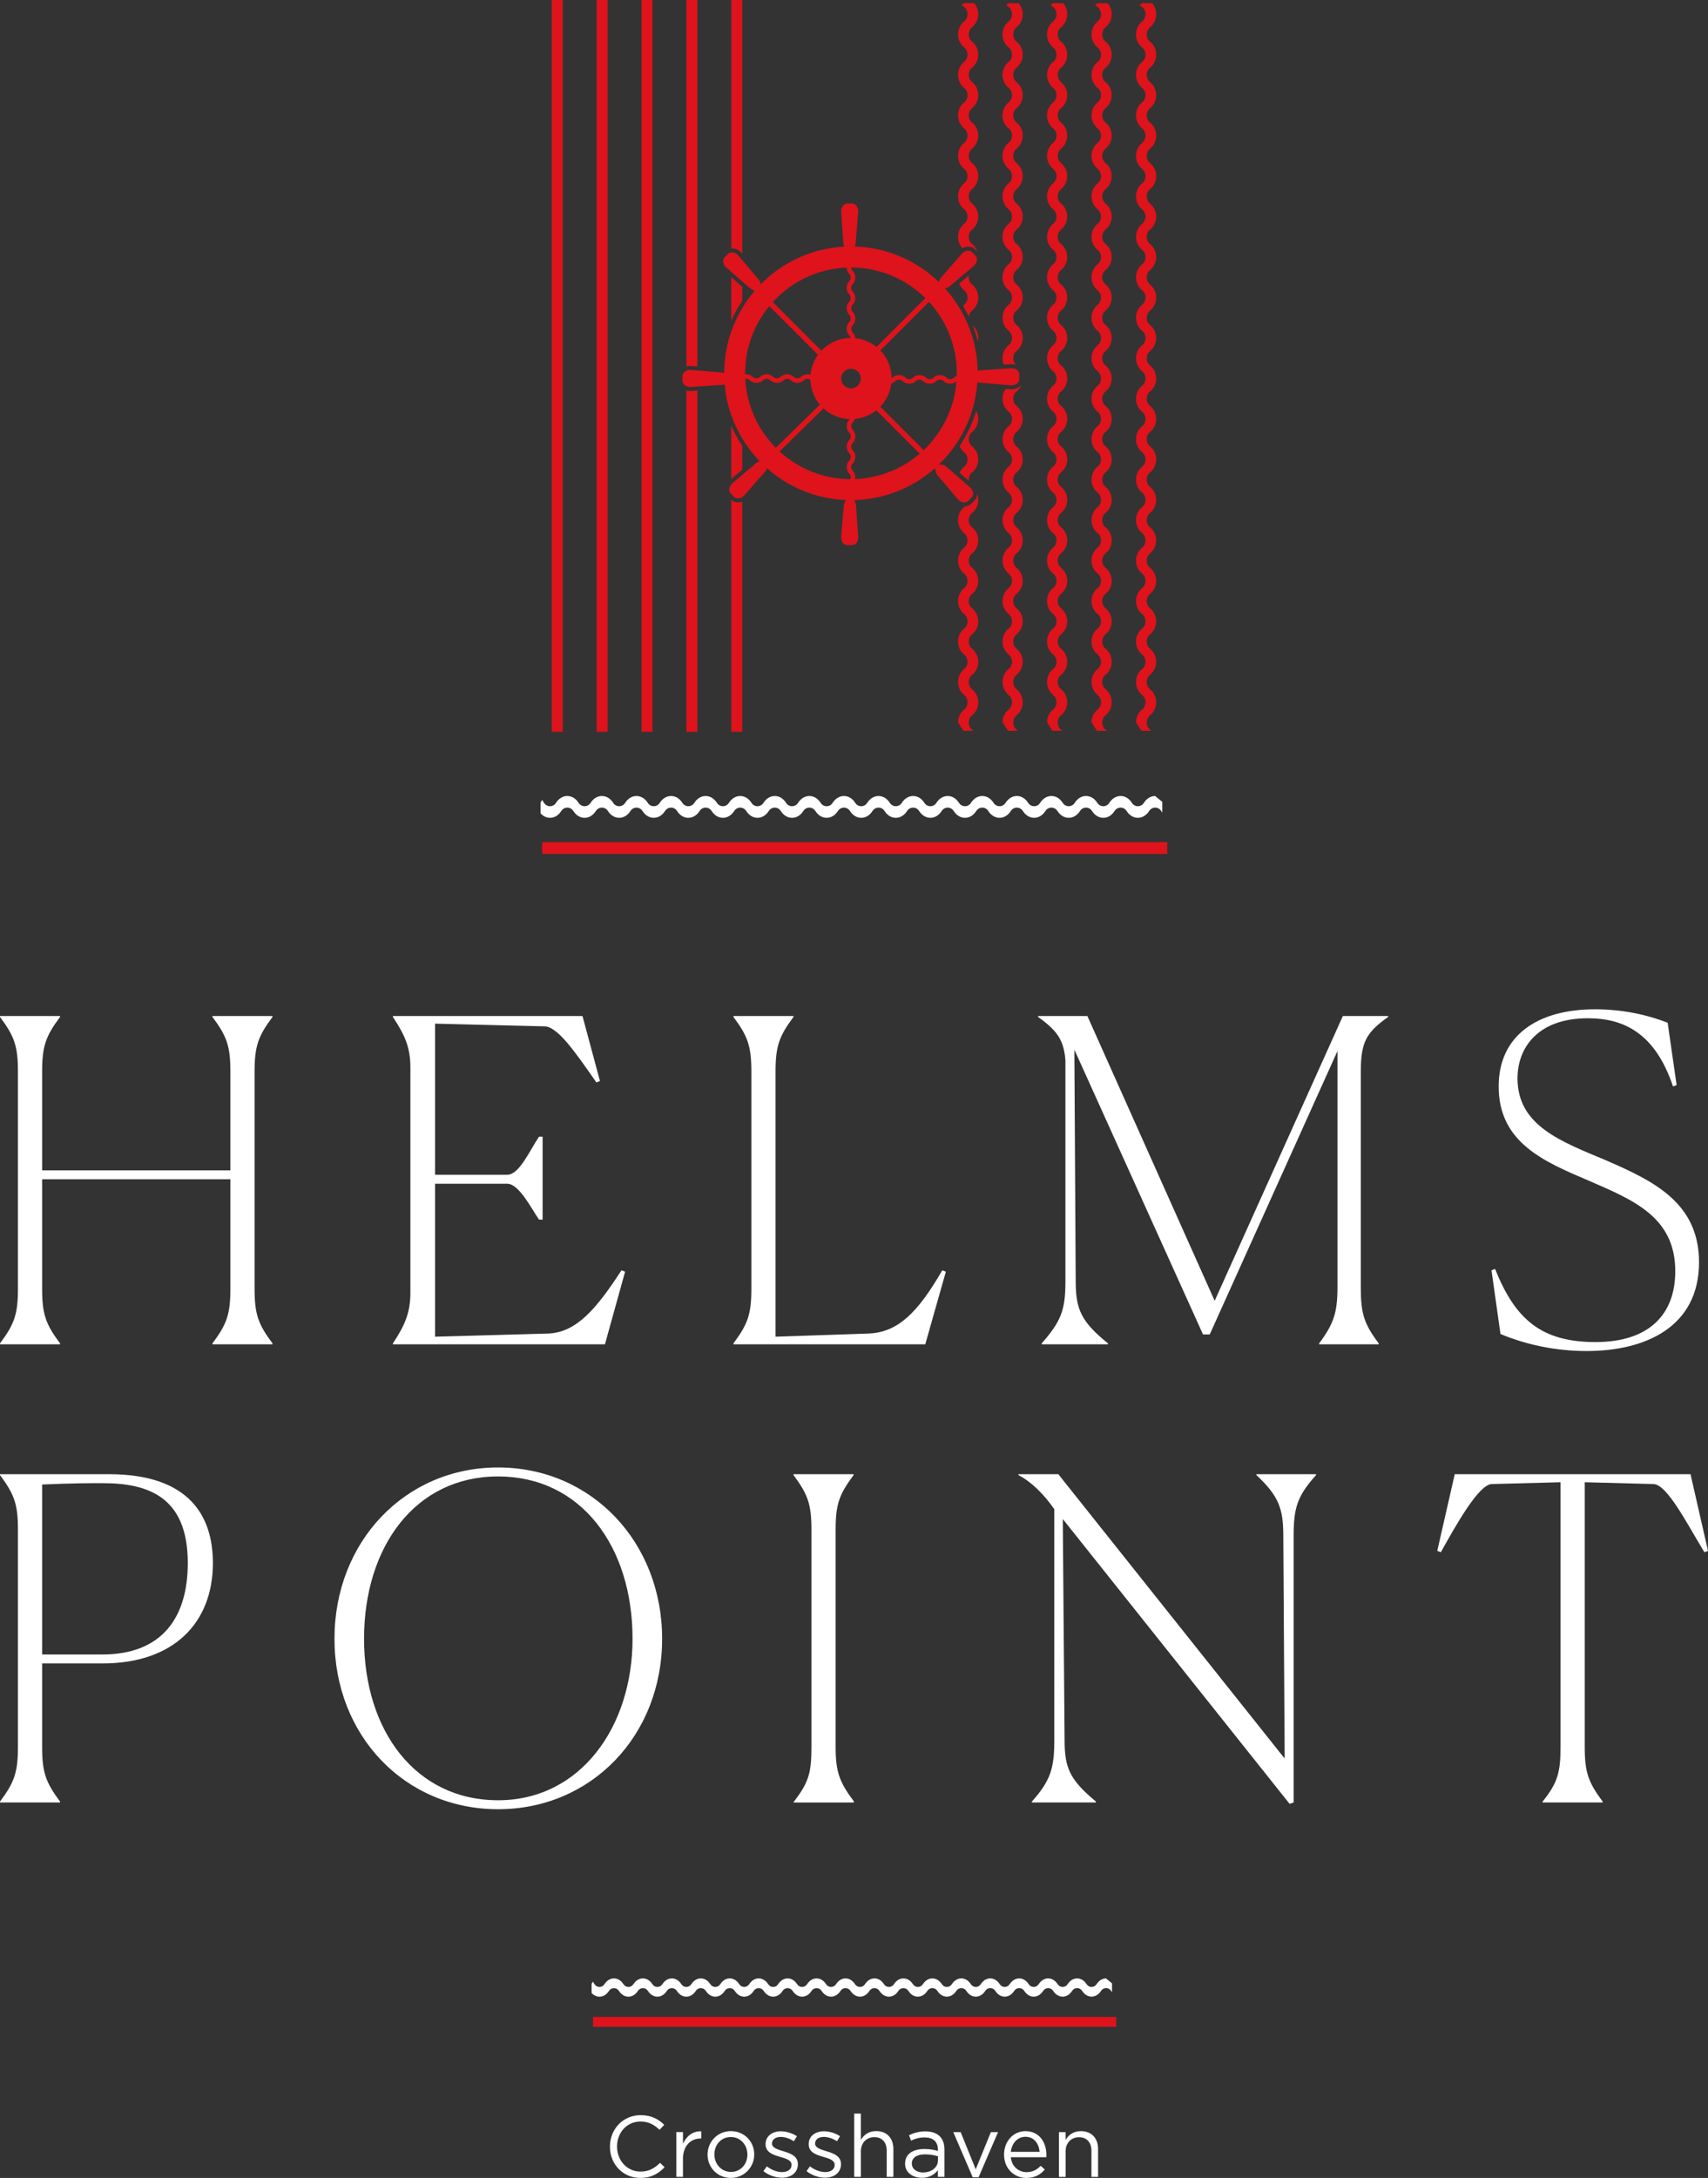 <?xml version="1.0" encoding="UTF-8"?>
<svg id="Layer_1" data-name="Layer 1" xmlns="http://www.w3.org/2000/svg" viewBox="0 0 874.14 1113.98">
  <rect x="0" y="0" width="874.14" height="1113.98" fill="#333333" stroke="none"/>
  <defs>
    <style>
      .cls-1 {
        fill: #fff;
      }

      .cls-2 {
        fill: #de131b;
      }
    </style>
  </defs>
  <g>
    <path class="cls-1" d="M96.11,799.44c0,27.53-12.85,46.8-43.81,46.8H21.56v-86.94c15.83-.69,24.32-.69,30.97-.69,23.17,0,43.58,6.88,43.58,40.83m12.85,0c0-24.09-12.16-45.42-53.22-45.42H0v.46c7.34,9.86,9.18,14.91,9.18,27.98v111.02c0,13.07-1.84,18.12-9.18,27.99v.46H30.74v-.46c-7.34-9.86-9.18-14.91-9.18-27.99v-42.67h30.97c36.24,0,56.43-20.64,56.43-51.38"/>
    <path class="cls-1" d="M323.73,838.21c0,44.95-26.61,82.58-68.82,82.58s-68.59-35.56-68.59-82.58,26.15-83.04,68.59-83.04,68.82,35.79,68.82,83.04m15.14,0c0-49.55-36.24-87.63-83.96-87.63s-83.73,38.08-83.73,87.63,36.01,87.17,83.73,87.17,83.96-37.62,83.96-87.17"/>
    <path class="cls-1" d="M406.33,921.48l-.23,.46h30.74l.23-.46c-7.34-9.86-9.4-14.91-9.4-27.99v-111.02c0-13.08,1.83-18.12,9.18-27.99v-.46h-30.74v.46c7.34,9.86,9.18,14.91,9.18,27.99v111.02c0,13.3-1.38,18.12-8.95,27.99"/>
    <path class="cls-1" d="M543.93,776.96l116.07,145.66,2.07-.69v-136.26c0-14.45,1.84-20.42,11.47-31.2v-.46h-30.51v.46c11.47,10.78,13.76,17.2,13.76,31.2l.69,113.78-115.84-145.43h-20.41v.46c6.65,3.44,13.08,9.86,18.35,17.43v118.36c0,13.99-1.84,20.42-11.47,31.2v.46h32.8v-.46c-13.3-11.01-16.06-17.21-16.06-31.2l-.92-113.32Z"/>
    <path class="cls-1" d="M820.23,921.93v-.46c-7.34-9.86-9.18-14.91-9.18-27.99v-135.34l35.1,.92c7.11,0,17.66,21.1,26.15,34.87l1.84-.69-8.95-39.23h-120.66l-8.95,39.23,1.83,.69c7.8-13.99,19.5-34.87,26.15-34.87l35.1-.92v135.34c0,12.85-1.38,18.35-9.17,27.99v.46h30.74Z"/>
    <path class="cls-1" d="M858.08,555l-4.59-31.89c-9.86-3.9-22.71-6.88-37.16-6.88-29.59,0-49.32,13.53-49.32,39.46,0,28.9,23.4,38.54,46.57,48.4,22.71,9.86,43.81,18.58,43.81,46.11,0,22.02-13.3,36.24-40.83,36.24s-41.06-11.47-51.38-37.39l-1.84,.69,4.59,32.57c12.62,5.28,27.76,8.72,44.04,8.72,30.28,0,57.58-12.39,57.58-45.42,0-30.74-23.86-41.75-47.48-52.07-22.94-9.64-45.42-17.66-45.42-41.98,0-15.6,10.32-30.74,36.01-30.74,18.35,0,34.41,7.57,43.58,34.87l1.84-.69Zm-324.97,132.59h33.95v-.46c-13.53-11.01-16.52-17.2-16.52-31.66l-.69-118.59,65.84,145.66h3.44l65.38-144.97v120.89c0,13.08-2.06,18.81-9.4,28.67v.46h30.51v-.46c-7.57-10.09-9.18-15.37-9.18-28.67v-110.11c0-15.37,2.75-20.19,13.99-28.21v-.46h-23.17l-65.6,145.66-65.15-145.66h-25.23v.46c9.86,7.11,13.07,11.7,13.99,22.02v113.32c0,14.68-2.29,20.42-12.16,31.66v.46Zm-157.75,0h98.18l10.55-37.16-1.84-.69c-12.62,21.79-22.71,31.66-37.62,32.34l-47.71,1.61v-135.57c0-13.07,1.84-18.12,9.18-27.99v-.46h-30.74v.46c7.34,9.86,9.18,14.91,9.18,27.99v111.02c0,13.07-1.83,18.12-9.18,27.98v.46Zm-65.76,0l10.32-37.16-1.84-.69c-12.62,19.27-22.71,31.66-37.39,32.34l-58.04,1.61v-78.22h36.93c5.96,0,11.93,11.93,16.29,18.35h1.83v-42.44h-1.83c-4.82,7.11-10.09,19.5-16.29,19.5h-36.93v-77.3l56.43,1.38c6.88,.69,15.83,13.99,26.15,28.67l1.83-.69-8.95-33.26h-97.03v.46c6.19,9.41,8.95,15.6,8.95,25.92v115.15c0,10.09-2.75,16.52-8.95,25.92v.46h108.5Zm-309.6-.46v.46H30.74v-.46c-7.34-9.86-9.18-14.91-9.18-27.98v-55.97H117.91v55.97c0,13.07-1.84,18.12-9.18,27.98v.46h30.74v-.46c-7.34-9.86-9.18-14.91-9.18-27.98v-111.02c0-13.07,1.84-18.12,9.18-27.99v-.46h-30.74v.46c7.34,9.86,9.18,14.91,9.18,27.99v50.47H21.56v-50.47c0-13.07,1.84-18.12,9.18-27.99v-.46H0v.46c7.34,9.86,9.18,14.91,9.18,27.99v111.02c0,13.07-1.84,18.12-9.18,27.98"/>
    <path class="cls-2" d="M591.75,27.97c0-2.65-1.18-5.11-3.24-6.75-1.01-.81-1.61-2.16-1.61-3.6s.6-2.79,1.61-3.6c2.06-1.65,3.24-4.11,3.24-6.75,0-2.1-.76-4.08-2.09-5.63h-5.22l-1.19,.93,1.38,1.11c1.01,.81,1.61,2.15,1.62,3.6,0,1.44-.61,2.79-1.62,3.6-2.06,1.65-3.24,4.11-3.24,6.75s1.18,5.1,3.24,6.75c1.01,.81,1.62,2.16,1.62,3.6,0,1.44-.61,2.79-1.62,3.6-2.06,1.65-3.24,4.11-3.24,6.75s1.18,5.1,3.24,6.75c1.01,.81,1.62,2.16,1.62,3.6,0,1.44-.61,2.79-1.62,3.6-2.06,1.65-3.24,4.11-3.24,6.75s1.18,5.1,3.24,6.75c1.01,.81,1.62,2.16,1.62,3.6s-.61,2.79-1.62,3.6c-2.06,1.65-3.24,4.11-3.24,6.75,0,2.64,1.18,5.1,3.24,6.75,1.01,.81,1.61,2.15,1.62,3.6,0,1.45-.61,2.79-1.62,3.6-2.06,1.65-3.24,4.11-3.24,6.75s1.18,5.1,3.24,6.75c1.01,.81,1.61,2.15,1.62,3.6,0,1.45-.61,2.79-1.62,3.6-2.06,1.65-3.24,4.11-3.24,6.75s1.18,5.1,3.24,6.75c1.01,.81,1.62,2.16,1.62,3.6,0,1.45-.61,2.79-1.62,3.6-2.06,1.65-3.24,4.11-3.24,6.75,0,2.64,1.18,5.1,3.24,6.75,1.01,.81,1.62,2.16,1.62,3.6,0,1.45-.61,2.79-1.62,3.6-2.06,1.65-3.24,4.11-3.24,6.75,0,2.64,1.18,5.1,3.24,6.75,1.01,.81,1.62,2.16,1.62,3.6s-.61,2.79-1.62,3.6c-2.06,1.65-3.24,4.11-3.24,6.75s1.18,5.11,3.24,6.75c1.01,.81,1.61,2.16,1.62,3.6,0,1.45-.61,2.79-1.62,3.6-2.06,1.65-3.24,4.11-3.24,6.75s1.18,5.11,3.24,6.75c1.01,.81,1.61,2.16,1.62,3.6,0,1.45-.61,2.79-1.62,3.6-2.06,1.65-3.24,4.11-3.24,6.75s1.18,5.1,3.24,6.75c1.01,.81,1.62,2.16,1.62,3.6,0,1.45-.61,2.79-1.62,3.6-2.06,1.65-3.24,4.11-3.24,6.75s1.18,5.1,3.24,6.75c1.01,.81,1.62,2.16,1.62,3.6s-.61,2.79-1.62,3.6c-2.06,1.65-3.24,4.11-3.24,6.75s1.18,5.11,3.24,6.75c1.01,.81,1.61,2.15,1.61,3.6,0,1.45-.6,2.79-1.61,3.6-2.06,1.65-3.24,4.11-3.24,6.75,0,2.64,1.18,5.1,3.24,6.75,1.01,.81,1.61,2.15,1.62,3.6,0,1.45-.61,2.79-1.62,3.6-2.06,1.65-3.24,4.11-3.24,6.75s1.18,5.1,3.24,6.75c1.01,.81,1.62,2.16,1.62,3.6s-.61,2.79-1.62,3.6c-2.06,1.65-3.24,4.11-3.24,6.75s1.18,5.1,3.24,6.75c1.01,.81,1.62,2.16,1.62,3.6,0,1.44-.61,2.79-1.62,3.6-2.06,1.65-3.24,4.11-3.24,6.75s1.18,5.1,3.24,6.75c1.01,.81,1.62,2.16,1.62,3.6,0,1.44-.61,2.79-1.62,3.6-2.04,1.63-3.22,4.07-3.24,6.69l2.78,4.31h5.14l-.81-.65c-1.01-.81-1.61-2.15-1.61-3.6s.6-2.79,1.61-3.6c2.06-1.65,3.24-4.11,3.24-6.75s-1.18-5.1-3.24-6.75c-1.01-.81-1.61-2.16-1.61-3.6s.6-2.79,1.61-3.6c2.06-1.65,3.24-4.11,3.24-6.75s-1.18-5.11-3.24-6.75c-1.01-.81-1.61-2.16-1.61-3.6s.6-2.79,1.61-3.6c2.06-1.65,3.24-4.11,3.24-6.75,0-2.64-1.18-5.1-3.24-6.75-1.01-.81-1.61-2.16-1.61-3.6s.6-2.79,1.61-3.6c2.06-1.65,3.24-4.11,3.24-6.75s-1.18-5.1-3.24-6.75c-1.01-.81-1.61-2.16-1.61-3.6s.6-2.79,1.61-3.6c2.06-1.65,3.24-4.11,3.24-6.75,0-2.64-1.18-5.1-3.24-6.75-1.01-.81-1.61-2.16-1.61-3.6s.6-2.79,1.61-3.6c2.06-1.65,3.24-4.11,3.24-6.75s-1.18-5.1-3.24-6.75c-1.01-.81-1.61-2.16-1.61-3.6s.6-2.79,1.61-3.6c2.06-1.65,3.24-4.1,3.24-6.75s-1.18-5.11-3.24-6.75c-1.01-.81-1.62-2.16-1.62-3.6s.61-2.79,1.62-3.6c2.06-1.65,3.24-4.11,3.24-6.75s-1.18-5.1-3.24-6.75c-1.01-.81-1.61-2.16-1.61-3.6s.6-2.79,1.61-3.6c2.06-1.65,3.24-4.11,3.24-6.75s-1.18-5.1-3.24-6.75c-1.01-.81-1.61-2.16-1.61-3.6s.6-2.79,1.61-3.6c2.06-1.65,3.24-4.11,3.24-6.75s-1.18-5.1-3.24-6.75c-1.01-.81-1.61-2.15-1.61-3.6s.6-2.79,1.61-3.6c2.06-1.65,3.24-4.11,3.24-6.75,0-2.65-1.18-5.11-3.24-6.75-1.01-.81-1.61-2.15-1.61-3.6s.6-2.79,1.61-3.6c2.06-1.65,3.24-4.11,3.24-6.75,0-2.64-1.18-5.11-3.24-6.76-1.01-.81-1.61-2.15-1.61-3.6s.6-2.79,1.61-3.6c2.06-1.65,3.24-4.11,3.24-6.75,0-2.64-1.18-5.1-3.24-6.75-1.01-.81-1.61-2.16-1.61-3.6s.6-2.79,1.61-3.6c2.06-1.65,3.24-4.11,3.24-6.75,0-2.64-1.18-5.1-3.24-6.75-1.01-.81-1.61-2.16-1.61-3.6s.6-2.79,1.61-3.6c2.06-1.65,3.24-4.11,3.24-6.75,0-2.65-1.18-5.11-3.24-6.75-1.01-.81-1.61-2.16-1.61-3.6s.6-2.79,1.61-3.6c2.06-1.65,3.24-4.11,3.24-6.75s-1.18-5.1-3.24-6.75c-1.01-.81-1.61-2.16-1.61-3.6s.6-2.79,1.61-3.6c2.06-1.65,3.24-4.11,3.24-6.75"/>
    <path class="cls-2" d="M568.98,7.26c0-2.1-.76-4.08-2.09-5.63h-5.22l-1.19,.93,1.38,1.11c1.01,.81,1.61,2.15,1.62,3.6,0,1.44-.61,2.79-1.62,3.6-2.06,1.65-3.24,4.11-3.24,6.75,0,2.64,1.18,5.1,3.24,6.75,1.01,.81,1.62,2.16,1.62,3.6,0,1.44-.61,2.79-1.62,3.6-2.06,1.65-3.24,4.11-3.24,6.75,0,2.64,1.18,5.1,3.24,6.75,1.01,.81,1.62,2.16,1.62,3.6,0,1.44-.61,2.79-1.62,3.6-2.06,1.65-3.24,4.11-3.24,6.75,0,2.64,1.18,5.1,3.24,6.75,1.01,.81,1.62,2.16,1.62,3.6s-.61,2.79-1.62,3.6c-2.06,1.65-3.24,4.11-3.24,6.75s1.18,5.1,3.24,6.75c1.01,.81,1.61,2.15,1.62,3.6,0,1.45-.61,2.79-1.62,3.6-2.06,1.65-3.24,4.11-3.24,6.75s1.18,5.1,3.24,6.75c1.01,.81,1.61,2.15,1.62,3.6,0,1.45-.61,2.79-1.62,3.6-2.06,1.65-3.24,4.11-3.24,6.75s1.18,5.1,3.24,6.75c1.01,.81,1.62,2.16,1.62,3.6,0,1.45-.61,2.79-1.62,3.6-2.06,1.65-3.24,4.11-3.24,6.75s1.18,5.1,3.24,6.75c1.01,.81,1.62,2.16,1.62,3.6,0,1.44-.61,2.79-1.62,3.6-2.06,1.65-3.24,4.11-3.24,6.75s1.18,5.1,3.24,6.75c1.01,.81,1.62,2.16,1.62,3.6s-.61,2.79-1.62,3.6c-2.06,1.65-3.24,4.1-3.24,6.75,0,2.65,1.18,5.11,3.24,6.75,1.01,.81,1.61,2.16,1.62,3.6,0,1.45-.61,2.79-1.62,3.6-2.06,1.65-3.24,4.1-3.24,6.75,0,2.65,1.18,5.11,3.24,6.75,1.01,.81,1.61,2.16,1.62,3.6,0,1.45-.61,2.79-1.62,3.6-2.06,1.65-3.24,4.11-3.24,6.75s1.18,5.1,3.24,6.75c1.01,.81,1.62,2.16,1.62,3.6,0,1.45-.61,2.79-1.62,3.6-2.06,1.65-3.24,4.11-3.24,6.75,0,2.65,1.18,5.1,3.24,6.75,1.01,.81,1.62,2.15,1.62,3.6s-.61,2.79-1.62,3.6c-2.06,1.65-3.24,4.11-3.24,6.75s1.18,5.11,3.24,6.75c1.01,.81,1.61,2.16,1.61,3.6,0,1.45-.6,2.79-1.61,3.6-2.06,1.65-3.24,4.1-3.24,6.75s1.18,5.1,3.24,6.75c1.01,.81,1.61,2.15,1.62,3.6,0,1.44-.61,2.79-1.62,3.6-2.06,1.65-3.24,4.11-3.24,6.75s1.18,5.1,3.24,6.75c1.01,.81,1.62,2.16,1.62,3.6s-.61,2.79-1.62,3.6c-2.06,1.65-3.24,4.11-3.24,6.75,0,2.64,1.18,5.1,3.24,6.75,1.01,.81,1.62,2.16,1.62,3.6,0,1.45-.61,2.79-1.62,3.6-2.06,1.65-3.24,4.11-3.24,6.75s1.18,5.1,3.24,6.75c1.01,.81,1.62,2.16,1.62,3.6,0,1.45-.61,2.79-1.62,3.6-2.04,1.64-3.22,4.07-3.24,6.69l2.78,4.31h5.14l-.81-.65c-1.01-.81-1.61-2.15-1.61-3.6s.6-2.79,1.61-3.6c2.06-1.65,3.24-4.1,3.24-6.75s-1.18-5.1-3.24-6.75c-1.01-.81-1.61-2.16-1.61-3.6s.6-2.79,1.61-3.6c2.06-1.65,3.24-4.1,3.24-6.75s-1.18-5.11-3.24-6.75c-1.01-.81-1.61-2.16-1.61-3.6s.6-2.79,1.61-3.6c2.06-1.65,3.24-4.11,3.24-6.75,0-2.64-1.18-5.1-3.24-6.75-1.01-.81-1.61-2.16-1.61-3.6s.6-2.79,1.61-3.6c2.06-1.65,3.24-4.11,3.24-6.75s-1.18-5.1-3.24-6.75c-1.01-.81-1.61-2.16-1.61-3.6s.6-2.79,1.61-3.6c2.06-1.65,3.24-4.11,3.24-6.75,0-2.64-1.18-5.1-3.24-6.75-1.01-.81-1.61-2.16-1.61-3.6s.6-2.79,1.61-3.6c2.06-1.65,3.24-4.11,3.24-6.75s-1.18-5.1-3.24-6.75c-1.01-.81-1.61-2.16-1.61-3.6s.6-2.79,1.61-3.6c2.06-1.65,3.24-4.11,3.24-6.75s-1.18-5.11-3.24-6.75c-1.01-.81-1.62-2.16-1.62-3.6s.6-2.79,1.62-3.6c2.06-1.65,3.24-4.11,3.24-6.75s-1.18-5.1-3.24-6.75c-1.01-.81-1.61-2.16-1.61-3.6s.6-2.79,1.61-3.6c2.06-1.65,3.24-4.11,3.24-6.75s-1.18-5.1-3.24-6.75c-1.01-.81-1.61-2.16-1.61-3.6s.6-2.79,1.61-3.6c2.06-1.65,3.24-4.11,3.24-6.75s-1.18-5.1-3.24-6.75c-1.01-.81-1.61-2.15-1.61-3.6s.6-2.79,1.61-3.6c2.06-1.65,3.24-4.11,3.24-6.75,0-2.64-1.18-5.11-3.24-6.75-1.01-.81-1.61-2.15-1.61-3.6s.6-2.79,1.61-3.6c2.06-1.65,3.24-4.11,3.24-6.75,0-2.64-1.18-5.11-3.24-6.76-1.01-.81-1.61-2.15-1.61-3.6s.6-2.79,1.61-3.6c2.06-1.65,3.24-4.11,3.24-6.75,0-2.64-1.18-5.1-3.24-6.75-1.01-.81-1.61-2.16-1.61-3.6s.6-2.79,1.61-3.6c2.06-1.65,3.24-4.11,3.24-6.75,0-2.64-1.18-5.1-3.24-6.75-1.01-.81-1.61-2.16-1.61-3.6s.6-2.79,1.61-3.6c2.06-1.65,3.24-4.1,3.24-6.75,0-2.65-1.18-5.11-3.24-6.75-1.01-.81-1.61-2.16-1.61-3.6s.6-2.79,1.61-3.6c2.06-1.65,3.24-4.11,3.24-6.75s-1.18-5.1-3.24-6.75c-1.01-.81-1.61-2.16-1.61-3.6s.6-2.79,1.61-3.6c2.06-1.65,3.24-4.11,3.24-6.75s-1.18-5.11-3.24-6.75c-1.01-.81-1.61-2.16-1.61-3.6s.6-2.79,1.61-3.6c2.06-1.65,3.24-4.11,3.24-6.75"/>
    <path class="cls-2" d="M546.21,7.26c0-2.1-.76-4.08-2.09-5.63h-5.22l-1.19,.93,1.38,1.11c1.01,.81,1.61,2.15,1.62,3.6,0,1.44-.61,2.79-1.62,3.6-2.06,1.65-3.24,4.11-3.24,6.75,0,2.64,1.18,5.1,3.24,6.75,1.01,.81,1.62,2.16,1.62,3.6,0,1.44-.61,2.79-1.62,3.6-2.06,1.65-3.24,4.11-3.24,6.75,0,2.64,1.18,5.1,3.24,6.75,1.01,.81,1.62,2.16,1.62,3.6,0,1.44-.61,2.79-1.62,3.6-2.06,1.65-3.24,4.11-3.24,6.75,0,2.64,1.18,5.1,3.24,6.75,1.01,.81,1.62,2.16,1.62,3.6s-.61,2.79-1.62,3.6c-2.06,1.65-3.24,4.11-3.24,6.75s1.18,5.1,3.24,6.75c1.01,.81,1.61,2.15,1.62,3.6,0,1.45-.61,2.79-1.62,3.6-2.06,1.65-3.24,4.11-3.24,6.75s1.18,5.1,3.24,6.75c1.01,.81,1.61,2.15,1.62,3.6,0,1.45-.61,2.79-1.62,3.6-2.06,1.65-3.24,4.11-3.24,6.75s1.18,5.1,3.24,6.75c1.01,.81,1.62,2.16,1.62,3.6,0,1.45-.61,2.79-1.62,3.6-2.06,1.65-3.24,4.11-3.24,6.75s1.18,5.1,3.24,6.75c1.01,.81,1.62,2.16,1.62,3.6,0,1.44-.61,2.79-1.62,3.6-2.06,1.65-3.24,4.11-3.24,6.75s1.18,5.1,3.24,6.75c1.01,.81,1.62,2.16,1.62,3.6s-.61,2.79-1.62,3.6c-2.06,1.65-3.24,4.1-3.24,6.75,0,2.65,1.18,5.11,3.24,6.75,1.01,.81,1.61,2.16,1.62,3.6,0,1.45-.61,2.79-1.62,3.6-2.06,1.65-3.24,4.1-3.24,6.75,0,2.65,1.18,5.11,3.24,6.75,1.01,.81,1.61,2.16,1.62,3.6,0,1.45-.61,2.79-1.62,3.6-2.06,1.65-3.24,4.11-3.24,6.75s1.18,5.1,3.24,6.75c1.01,.81,1.62,2.16,1.62,3.6,0,1.45-.61,2.79-1.62,3.6-2.06,1.65-3.24,4.11-3.24,6.75,0,2.65,1.18,5.1,3.24,6.75,1.01,.81,1.62,2.15,1.62,3.6s-.61,2.79-1.62,3.6c-2.06,1.65-3.24,4.11-3.24,6.75s1.18,5.11,3.24,6.75c1.01,.81,1.61,2.16,1.61,3.6,0,1.45-.6,2.79-1.61,3.6-2.06,1.65-3.24,4.1-3.24,6.75s1.18,5.1,3.24,6.75c1.01,.81,1.61,2.15,1.62,3.6,0,1.44-.61,2.79-1.62,3.6-2.06,1.65-3.24,4.11-3.24,6.75s1.18,5.1,3.24,6.75c1.01,.81,1.62,2.16,1.62,3.6s-.61,2.79-1.62,3.6c-2.06,1.65-3.24,4.11-3.24,6.75,0,2.64,1.18,5.1,3.24,6.75,1.01,.81,1.62,2.16,1.62,3.6,0,1.45-.61,2.79-1.62,3.6-2.06,1.65-3.24,4.11-3.24,6.75s1.18,5.1,3.24,6.75c1.01,.81,1.62,2.16,1.62,3.6,0,1.45-.61,2.79-1.62,3.6-2.04,1.64-3.22,4.07-3.24,6.69l2.78,4.31h5.14l-.81-.65c-1.01-.81-1.61-2.15-1.61-3.6s.6-2.79,1.61-3.6c2.06-1.65,3.24-4.1,3.24-6.75s-1.18-5.1-3.24-6.75c-1.01-.81-1.61-2.16-1.61-3.6s.6-2.79,1.61-3.6c2.06-1.65,3.24-4.1,3.24-6.75s-1.18-5.11-3.24-6.75c-1.01-.81-1.61-2.16-1.61-3.6s.6-2.79,1.61-3.6c2.06-1.65,3.24-4.11,3.24-6.75,0-2.64-1.18-5.1-3.24-6.75-1.01-.81-1.61-2.16-1.61-3.6s.6-2.79,1.61-3.6c2.06-1.65,3.24-4.11,3.24-6.75s-1.18-5.1-3.24-6.75c-1.01-.81-1.61-2.16-1.61-3.6s.6-2.79,1.61-3.6c2.06-1.65,3.24-4.11,3.24-6.75,0-2.64-1.18-5.1-3.24-6.75-1.01-.81-1.61-2.16-1.61-3.6s.6-2.79,1.61-3.6c2.06-1.65,3.24-4.11,3.24-6.75s-1.18-5.1-3.24-6.75c-1.01-.81-1.61-2.16-1.61-3.6s.6-2.79,1.61-3.6c2.06-1.65,3.24-4.11,3.24-6.75s-1.18-5.11-3.24-6.75c-1.01-.81-1.62-2.16-1.62-3.6s.61-2.79,1.62-3.6c2.06-1.65,3.24-4.11,3.24-6.75s-1.18-5.1-3.24-6.75c-1.01-.81-1.61-2.16-1.61-3.6s.6-2.79,1.61-3.6c2.06-1.65,3.24-4.11,3.24-6.75s-1.18-5.1-3.24-6.75c-1.01-.81-1.61-2.16-1.61-3.6s.6-2.79,1.61-3.6c2.06-1.65,3.24-4.11,3.24-6.75s-1.18-5.1-3.24-6.75c-1.01-.81-1.61-2.15-1.61-3.6s.6-2.79,1.61-3.6c2.06-1.65,3.24-4.11,3.24-6.75,0-2.64-1.18-5.11-3.24-6.75-1.01-.81-1.61-2.15-1.61-3.6s.6-2.79,1.61-3.6c2.06-1.65,3.24-4.11,3.24-6.75,0-2.64-1.18-5.11-3.24-6.76-1.01-.81-1.61-2.15-1.61-3.6s.6-2.79,1.61-3.6c2.06-1.65,3.24-4.11,3.24-6.75,0-2.64-1.18-5.1-3.24-6.75-1.01-.81-1.61-2.16-1.61-3.6s.6-2.79,1.61-3.6c2.06-1.65,3.24-4.11,3.24-6.75,0-2.64-1.18-5.1-3.24-6.75-1.01-.81-1.61-2.16-1.61-3.6s.6-2.79,1.61-3.6c2.06-1.65,3.24-4.1,3.24-6.75,0-2.65-1.18-5.11-3.24-6.75-1.01-.81-1.61-2.16-1.61-3.6s.6-2.79,1.61-3.6c2.06-1.65,3.24-4.11,3.24-6.75s-1.18-5.1-3.24-6.75c-1.01-.81-1.61-2.16-1.61-3.6s.6-2.79,1.61-3.6c2.06-1.65,3.24-4.11,3.24-6.75s-1.18-5.11-3.24-6.75c-1.01-.81-1.61-2.16-1.61-3.6s.6-2.79,1.61-3.6c2.06-1.65,3.24-4.11,3.24-6.75"/>
    <path class="cls-2" d="M517.75,199.13c-.2,0-.4,0-.6-.03l-.81-.07-1.63-.14c-1.04,1.45-1.63,3.2-1.63,5.04,0,2.64,1.18,5.11,3.24,6.75,1.01,.81,1.62,2.16,1.62,3.6,0,1.45-.6,2.79-1.62,3.6-2.06,1.65-3.24,4.11-3.24,6.75s1.18,5.1,3.24,6.75c1.01,.81,1.62,2.16,1.62,3.6,0,1.45-.6,2.79-1.62,3.6-2.06,1.65-3.24,4.11-3.24,6.75,0,2.65,1.18,5.1,3.24,6.75,1.01,.81,1.62,2.15,1.62,3.6s-.6,2.79-1.62,3.6c-2.06,1.65-3.24,4.11-3.24,6.75s1.18,5.11,3.24,6.75c1.01,.81,1.62,2.16,1.62,3.6,0,1.45-.6,2.79-1.62,3.6-2.06,1.65-3.24,4.1-3.24,6.75s1.18,5.1,3.24,6.75c1.01,.81,1.62,2.15,1.62,3.6,0,1.45-.6,2.79-1.62,3.6-2.06,1.65-3.24,4.11-3.24,6.75s1.18,5.1,3.24,6.75c1.01,.81,1.62,2.16,1.62,3.6s-.6,2.79-1.62,3.6c-2.06,1.65-3.24,4.11-3.24,6.75,0,2.64,1.18,5.1,3.24,6.75,1.01,.81,1.62,2.16,1.62,3.6,0,1.44-.6,2.79-1.62,3.6-2.06,1.65-3.24,4.11-3.24,6.75s1.18,5.1,3.24,6.75c1.01,.81,1.62,2.16,1.62,3.6,0,1.45-.6,2.79-1.62,3.6-2.04,1.64-3.22,4.07-3.24,6.69l2.78,4.31h5.14l-.81-.65c-1.01-.81-1.61-2.15-1.61-3.6s.6-2.79,1.61-3.6c2.06-1.65,3.24-4.1,3.24-6.75s-1.18-5.1-3.24-6.75c-1.01-.81-1.61-2.16-1.61-3.6s.6-2.79,1.61-3.6c2.06-1.65,3.24-4.11,3.24-6.75s-1.18-5.11-3.24-6.75c-1.01-.81-1.61-2.16-1.61-3.6s.6-2.79,1.61-3.6c2.06-1.65,3.24-4.11,3.24-6.75,0-2.64-1.18-5.1-3.24-6.75-1.01-.81-1.61-2.16-1.61-3.6s.6-2.79,1.61-3.6c2.06-1.65,3.24-4.11,3.24-6.75s-1.18-5.1-3.24-6.75c-1.01-.81-1.61-2.16-1.61-3.6s.6-2.79,1.61-3.6c2.06-1.65,3.24-4.11,3.24-6.75,0-2.64-1.18-5.1-3.24-6.75-1.01-.81-1.61-2.16-1.61-3.6s.6-2.79,1.61-3.6c2.06-1.65,3.24-4.11,3.24-6.75s-1.18-5.1-3.24-6.75c-1.01-.81-1.61-2.16-1.61-3.6s.6-2.79,1.61-3.6c2.06-1.65,3.24-4.11,3.24-6.75s-1.18-5.11-3.24-6.75c-1.01-.81-1.62-2.16-1.62-3.6s.6-2.79,1.62-3.6c2.06-1.65,3.24-4.11,3.24-6.75s-1.18-5.1-3.24-6.75c-1.01-.81-1.61-2.16-1.61-3.6s.6-2.79,1.61-3.6c1.21-.97,2.11-2.22,2.65-3.63-1.07,1.45-2.96,2.42-5.1,2.42"/>
    <path class="cls-2" d="M517.25,186.29c.17-.01,.33-.02,.5-.02,.8,0,1.57,.14,2.28,.39-.9-.82-1.45-2.07-1.45-3.43,0-1.45,.6-2.79,1.61-3.6,2.06-1.65,3.24-4.11,3.24-6.75s-1.18-5.1-3.24-6.75c-1.01-.81-1.61-2.15-1.61-3.6s.6-2.79,1.61-3.6c2.06-1.65,3.24-4.1,3.24-6.75,0-2.65-1.18-5.11-3.24-6.75-1.01-.81-1.61-2.15-1.61-3.6s.6-2.79,1.61-3.6c2.06-1.65,3.24-4.1,3.24-6.75,0-2.65-1.18-5.11-3.24-6.76-1.01-.81-1.61-2.15-1.61-3.6s.6-2.79,1.61-3.6c2.06-1.65,3.24-4.11,3.24-6.75,0-2.64-1.18-5.1-3.24-6.75-1.01-.81-1.61-2.16-1.61-3.6s.6-2.79,1.61-3.6c2.06-1.65,3.24-4.11,3.24-6.75,0-2.64-1.18-5.1-3.24-6.75-1.01-.81-1.61-2.16-1.61-3.6s.6-2.79,1.61-3.6c2.06-1.65,3.24-4.1,3.24-6.75,0-2.65-1.18-5.11-3.24-6.75-1.01-.81-1.61-2.16-1.61-3.6s.6-2.79,1.61-3.6c2.06-1.65,3.24-4.11,3.24-6.75s-1.18-5.1-3.24-6.75c-1.01-.81-1.61-2.16-1.61-3.6s.6-2.79,1.61-3.6c2.06-1.65,3.24-4.11,3.24-6.75s-1.18-5.1-3.24-6.75c-1.01-.81-1.61-2.16-1.61-3.6s.6-2.79,1.61-3.6c2.06-1.65,3.24-4.11,3.24-6.75,0-2.1-.76-4.08-2.1-5.63h-5.21l-1.19,.92,1.38,1.11c1.01,.81,1.62,2.15,1.62,3.6,0,1.44-.6,2.79-1.62,3.6-2.06,1.65-3.24,4.11-3.24,6.75,0,2.64,1.18,5.1,3.24,6.75,1.01,.81,1.62,2.16,1.62,3.6,0,1.44-.6,2.79-1.62,3.6-2.06,1.65-3.24,4.11-3.24,6.75,0,2.64,1.18,5.1,3.24,6.75,1.01,.81,1.62,2.16,1.62,3.6,0,1.44-.6,2.79-1.62,3.6-2.06,1.65-3.24,4.11-3.24,6.75,0,2.64,1.18,5.1,3.24,6.75,1.01,.81,1.62,2.16,1.62,3.6s-.6,2.79-1.62,3.6c-2.06,1.65-3.24,4.1-3.24,6.75s1.18,5.1,3.24,6.75c1.01,.81,1.62,2.15,1.62,3.6,0,1.45-.6,2.79-1.62,3.6-2.06,1.65-3.24,4.1-3.24,6.75s1.18,5.1,3.24,6.75c1.01,.81,1.62,2.15,1.62,3.6,0,1.45-.6,2.79-1.62,3.6-2.06,1.65-3.24,4.11-3.24,6.75s1.18,5.1,3.24,6.75c1.01,.81,1.62,2.16,1.62,3.6,0,1.45-.6,2.79-1.62,3.6-2.06,1.65-3.24,4.11-3.24,6.75s1.18,5.1,3.24,6.75c1.01,.81,1.62,2.16,1.62,3.6,0,1.45-.6,2.79-1.62,3.6-2.06,1.65-3.24,4.11-3.24,6.75s1.18,5.1,3.24,6.75c1.01,.81,1.62,2.16,1.62,3.6s-.6,2.79-1.62,3.6c-2.06,1.65-3.24,4.11-3.24,6.75,0,1.16,.23,2.27,.66,3.3l1-.07,2.52-.17Z"/>
    <path class="cls-2" d="M490.92,145.02c.54,1.38,1.43,2.61,2.63,3.56,1.01,.81,1.62,2.16,1.62,3.6,0,1.45-.61,2.79-1.62,3.6-.25,.2-.48,.42-.71,.64,.14,.23,.29,.46,.43,.7,.94,1.59,1.8,3.22,2.6,4.87,.13-1.23,.68-2.35,1.56-3.05,2.06-1.65,3.24-4.11,3.24-6.75,0-2.65-1.18-5.11-3.24-6.75-1.01-.81-1.61-2.15-1.61-3.6,0-.35,.04-.7,.11-1.03l-4.23,3.58-.77,.65Z"/>
    <path class="cls-2" d="M495.57,126.15c1.32,0,2.54,.49,3.42,1.37l1.23,1.22c-.52-1.56-1.47-2.96-2.8-4.02-1.01-.81-1.61-2.15-1.61-3.6s.6-2.79,1.61-3.6c2.06-1.65,3.24-4.11,3.24-6.76,0-2.64-1.18-5.1-3.24-6.75-1.01-.81-1.61-2.16-1.61-3.6s.6-2.79,1.61-3.6c2.06-1.65,3.24-4.11,3.24-6.76,0-2.64-1.18-5.1-3.24-6.75-1.01-.81-1.61-2.16-1.61-3.6s.6-2.79,1.61-3.6c2.06-1.65,3.24-4.11,3.24-6.75,0-2.65-1.18-5.11-3.24-6.75-1.01-.81-1.61-2.16-1.61-3.6s.6-2.79,1.61-3.6c2.06-1.65,3.24-4.11,3.24-6.75s-1.18-5.1-3.24-6.75c-1.01-.81-1.61-2.16-1.61-3.6s.6-2.79,1.61-3.6c2.06-1.65,3.24-4.11,3.24-6.75s-1.18-5.11-3.24-6.75c-1.01-.81-1.61-2.16-1.61-3.6s.6-2.79,1.61-3.6c2.06-1.65,3.24-4.11,3.24-6.75,0-2.1-.76-4.08-2.1-5.63h-5.21l-1.19,.93,1.38,1.11c1.01,.81,1.61,2.15,1.62,3.6,0,1.44-.6,2.79-1.62,3.6-2.06,1.65-3.24,4.11-3.24,6.75,0,2.64,1.18,5.1,3.24,6.75,1.01,.81,1.62,2.16,1.62,3.6,0,1.44-.6,2.79-1.62,3.6-2.06,1.65-3.24,4.11-3.24,6.75,0,2.64,1.18,5.1,3.24,6.75,1.01,.81,1.62,2.16,1.62,3.6,0,1.44-.6,2.79-1.62,3.6-2.06,1.65-3.24,4.11-3.24,6.75,0,2.64,1.18,5.1,3.24,6.75,1.01,.81,1.62,2.16,1.62,3.6s-.6,2.79-1.62,3.6c-2.06,1.65-3.24,4.11-3.24,6.75s1.18,5.1,3.24,6.75c1.01,.81,1.61,2.15,1.62,3.6,0,1.45-.6,2.79-1.62,3.6-2.06,1.65-3.24,4.11-3.24,6.75s1.18,5.1,3.24,6.75c1.01,.81,1.61,2.15,1.62,3.6,0,1.45-.6,2.79-1.62,3.6-2.06,1.65-3.24,4.11-3.24,6.75,0,2.19,.82,4.25,2.27,5.83,.26-.15,.53-.28,.81-.38,.72-.28,1.45-.42,2.18-.42"/>
    <path class="cls-2" d="M500.66,172.88c0-2.46-1.03-4.75-2.83-6.39,1.05,2.66,1.93,5.38,2.62,8.15,.12-.58,.21-1.16,.21-1.77"/>
    <path class="cls-2" d="M491.07,228.19c.55,1.23,1.39,2.33,2.48,3.2,1.01,.81,1.62,2.16,1.62,3.6,0,1.45-.61,2.79-1.62,3.6-1.09,.87-1.93,1.98-2.48,3.21l.7,.61,4.1,3.57c-.03-.21-.07-.42-.07-.64,0-1.45,.6-2.79,1.61-3.6,2.06-1.65,3.24-4.11,3.24-6.75s-1.18-5.11-3.24-6.75c-1.01-.81-1.62-2.16-1.62-3.6s.61-2.79,1.62-3.6c2.06-1.65,3.24-4.11,3.24-6.75,0-1.47-.36-2.88-1.04-4.12-1.74,5.8-4.27,11.34-7.53,16.49-.33,.52-.68,1.02-1.02,1.53"/>
    <path class="cls-2" d="M497.01,257.66c-.25,.25-.53,.47-.87,.67-.68,.41-1.47,.64-2.3,.68-.1,.09-.18,.2-.29,.28-2.06,1.65-3.24,4.11-3.24,6.75s1.18,5.11,3.24,6.75c1.01,.81,1.61,2.15,1.61,3.6,0,1.45-.6,2.79-1.61,3.61-2.06,1.65-3.24,4.1-3.24,6.75s1.18,5.1,3.24,6.75c1.01,.81,1.61,2.15,1.62,3.6,0,1.45-.61,2.79-1.62,3.6-2.06,1.65-3.24,4.11-3.24,6.75s1.18,5.1,3.24,6.75c1.01,.81,1.62,2.16,1.62,3.6s-.61,2.79-1.62,3.6c-2.06,1.65-3.24,4.11-3.24,6.75,0,2.64,1.18,5.1,3.24,6.75,1.01,.81,1.62,2.16,1.62,3.6,0,1.45-.61,2.79-1.62,3.6-2.06,1.65-3.24,4.11-3.24,6.75s1.18,5.1,3.24,6.75c1.01,.81,1.62,2.16,1.62,3.6,0,1.45-.61,2.79-1.62,3.6-2.04,1.64-3.22,4.07-3.24,6.69l2.79,4.31h5.14l-.81-.65c-1.01-.81-1.62-2.15-1.62-3.6s.6-2.79,1.62-3.6c2.06-1.65,3.24-4.1,3.24-6.75s-1.18-5.1-3.24-6.75c-1.01-.81-1.62-2.16-1.62-3.6s.6-2.79,1.62-3.6c2.06-1.65,3.24-4.1,3.24-6.75s-1.18-5.11-3.24-6.75c-1.01-.81-1.62-2.16-1.62-3.6s.6-2.79,1.62-3.6c2.06-1.65,3.24-4.11,3.24-6.75,0-2.64-1.18-5.1-3.24-6.75-1.01-.81-1.62-2.16-1.62-3.6s.6-2.79,1.62-3.6c2.06-1.65,3.24-4.11,3.24-6.75s-1.18-5.1-3.24-6.75c-1.01-.81-1.62-2.16-1.62-3.6s.6-2.79,1.62-3.6c2.06-1.65,3.24-4.11,3.24-6.75,0-2.64-1.18-5.1-3.24-6.75-1.01-.81-1.62-2.16-1.62-3.6s.6-2.79,1.62-3.6c2.06-1.65,3.24-4.11,3.24-6.75,0-1.08-.2-2.11-.57-3.09-.03,1.29-.49,2.46-1.35,3.33l-1.73,1.73Z"/>
  </g>
  <rect class="cls-2" x="282.39" y="0" width="5.61" height="374.32"/>
  <rect class="cls-2" x="305.36" y="0" width="5.61" height="374.32"/>
  <rect class="cls-2" x="328.33" y="0" width="5.61" height="374.32"/>
  <g>
    <path class="cls-2" d="M353.94,187.19l2.97,.25V0h-5.61V187.48c.66-.2,1.35-.32,2.05-.32,.2,0,.4,0,.6,.03"/>
    <path class="cls-2" d="M353.34,200.02c-.7,0-1.39-.11-2.04-.31v174.62h5.61V199.79l-3.07,.21c-.17,.01-.33,.02-.5,.02"/>
    <path class="cls-2" d="M379.87,240.24v-12.23c-.61-.91-1.2-1.83-1.76-2.78-1.45-2.41-2.72-4.93-3.85-7.51v27.26l4.29-3.62,1.32-1.12Z"/>
    <path class="cls-2" d="M374.32,255.61l-.06-.06v118.77h5.61v-117.76c-.7,.27-1.42,.42-2.13,.42-1.32,0-2.54-.49-3.42-1.37"/>
    <path class="cls-2" d="M379.87,153.85v-7.2l-1.35-1.17-4.27-3.71v22.36c1.14-2.59,2.41-5.11,3.86-7.52,.56-.94,1.15-1.85,1.76-2.76"/>
    <path class="cls-2" d="M379.56,129.45l.31,.37V0h-5.61V127.08c.13,0,.26-.02,.39-.02,1.81,0,3.65,.89,4.91,2.39"/>
    <path class="cls-2" d="M489.66,192.21c-.59,.24-1.11,.58-1.53,1.02-.41,.43-1.09,.69-1.82,.69s-1.41-.26-1.82-.69c-.83-.87-2.08-1.38-3.42-1.38h0c-1.34,0-2.58,.5-3.42,1.38-.41,.43-1.09,.69-1.83,.69s-1.41-.26-1.82-.69c-.83-.87-2.08-1.38-3.42-1.38h0c-1.34,0-2.58,.5-3.42,1.38-.41,.43-1.09,.69-1.82,.69s-1.41-.26-1.82-.69c-.83-.87-2.08-1.38-3.42-1.38s-2.58,.5-3.42,1.38c-.1,.1-.21,.19-.34,.28-.02-5.52-2.21-10.53-5.75-14.24l24.88-24.88c8.83,9.64,14.23,22.47,14.23,36.54,0,.43-.02,.85-.03,1.28m-16.92,38.02l-22.23-22.22c3.06-3.18,5.12-7.32,5.67-11.92,.81-.22,1.54-.63,2.08-1.2,.41-.43,1.09-.69,1.82-.69s1.41,.26,1.82,.69c.83,.88,2.08,1.38,3.42,1.38s2.58-.5,3.42-1.38c.41-.43,1.09-.69,1.82-.69s1.41,.26,1.82,.69c.83,.88,2.08,1.38,3.42,1.38h0c1.34,0,2.58-.5,3.42-1.38,.41-.43,1.09-.69,1.82-.69s1.41,.26,1.82,.69c.83,.88,2.08,1.38,3.42,1.38h0c1.24,0,2.39-.43,3.21-1.19-1.05,13.8-7.29,26.17-16.78,35.16m-35.07,14.8c.05-.29,.08-.59,.08-.89,0-1.34-.5-2.59-1.38-3.42-.43-.41-.69-1.09-.69-1.82s.26-1.41,.69-1.82c.88-.83,1.38-2.08,1.38-3.42,0-1.34-.5-2.59-1.38-3.42-.43-.41-.69-1.09-.69-1.82s.26-1.41,.69-1.82c.88-.84,1.38-2.08,1.38-3.42,0-1.34-.5-2.58-1.38-3.42-.43-.41-.69-1.09-.69-1.83s.26-1.41,.69-1.82c.51-.48,.89-1.11,1.12-1.81,4.15-.39,7.95-2,11.03-4.47l22.21,22.21c-8.97,7.69-20.47,12.5-33.06,12.99m-7.13-51.43c0-2.76,2.25-5.01,5.01-5.01s5.01,2.25,5.01,5.01-2.25,5.01-5.01,5.01-5.01-2.25-5.01-5.01m4.19,38.23c.43,.41,.69,1.09,.69,1.83,0,.73-.26,1.41-.69,1.82-.87,.83-1.38,2.08-1.38,3.42,0,1.34,.5,2.58,1.38,3.42,.43,.41,.69,1.09,.69,1.83,0,.33-.06,.65-.16,.94-13.94-.07-26.66-5.44-36.22-14.2l22.44-21.99c3.54,3.26,8.22,5.31,13.36,5.49-.04,.04-.07,.1-.11,.14-.87,.83-1.38,2.08-1.38,3.42s.5,2.59,1.38,3.42c.43,.41,.69,1.09,.69,1.82,0,.73-.26,1.41-.69,1.82-.88,.83-1.38,2.08-1.38,3.42s.5,2.58,1.38,3.42m-53.25-38.05c.14-.02,.29-.04,.44-.04,.73,0,1.41,.26,1.82,.69,.83,.87,2.08,1.38,3.42,1.38h0c1.34,0,2.58-.5,3.42-1.38,.41-.43,1.09-.69,1.82-.69,.73,0,1.41,.26,1.82,.69,.83,.87,2.08,1.38,3.42,1.38h0c1.34,0,2.58-.5,3.42-1.38,.41-.43,1.09-.69,1.82-.69s1.41,.26,1.82,.69c.83,.88,2.08,1.38,3.42,1.38s2.59-.5,3.42-1.38c.41-.43,1.09-.69,1.82-.69,.52,0,1.01,.14,1.4,.37,.12,4.87,1.91,9.34,4.84,12.83l-22.53,22.07c-9.07-9.16-14.9-21.53-15.61-35.23m-.08-2.84c0-13.05,4.64-25.04,12.36-34.4l24.92,24.92c-2.1,2.91-3.47,6.39-3.83,10.16-.47-.14-.97-.22-1.49-.22-1.34,0-2.58,.5-3.42,1.38-.41,.43-1.09,.69-1.82,.69s-1.41-.26-1.82-.69c-.83-.88-2.08-1.38-3.42-1.38s-2.59,.5-3.42,1.38c-.41,.43-1.09,.69-1.82,.69s-1.41-.26-1.82-.69c-.83-.87-2.08-1.38-3.42-1.38h0c-1.34,0-2.58,.5-3.42,1.38-.41,.43-1.09,.69-1.82,.69s-1.41-.26-1.82-.69c-.83-.87-2.08-1.38-3.42-1.38h0c-.17,0-.33,0-.5,.02,0-.16-.01-.33-.01-.49m51.95-54.09c.04,1.27,.53,2.45,1.37,3.24,.43,.41,.69,1.09,.69,1.82,0,.73-.26,1.41-.69,1.82-.87,.83-1.38,2.08-1.38,3.42,0,1.34,.5,2.58,1.38,3.42,.43,.41,.69,1.09,.69,1.83,0,.73-.26,1.41-.69,1.82-.87,.83-1.38,2.08-1.38,3.42,0,1.34,.5,2.58,1.38,3.42,.43,.41,.69,1.09,.69,1.82s-.26,1.41-.69,1.82c-.87,.83-1.38,2.08-1.38,3.42s.5,2.59,1.38,3.42c.32,.3,.54,.76,.64,1.27-5.89,.05-11.2,2.57-14.95,6.56l-24.88-24.88c9.45-10.37,22.86-17.05,37.82-17.65m3.02,22.62c-.43-.41-.69-1.09-.69-1.82s.26-1.41,.69-1.82c.88-.83,1.38-2.08,1.38-3.42,0-1.34-.5-2.59-1.38-3.42-.43-.41-.69-1.09-.69-1.82s.26-1.41,.69-1.82c.88-.83,1.38-2.08,1.38-3.42,0-1.34-.5-2.59-1.38-3.42-.4-.39-.65-1.02-.67-1.7,14.75,.04,28.14,6.01,37.89,15.65l-24.99,24.99c-3.04-2.46-6.78-4.08-10.87-4.51-.1-1.17-.58-2.24-1.36-2.98-.43-.41-.69-1.09-.69-1.82s.26-1.41,.69-1.82c.88-.83,1.38-2.08,1.38-3.42s-.5-2.58-1.38-3.42m81.38,28.87c-.12,0-.24,0-.36,.01l-2.52,.17-13.4,.93c-.37,.03-.73,.09-1.07,.19-.08-4.03-.53-7.97-1.31-11.79-1.45-7.05-4.05-13.67-7.59-19.69-2.26-3.84-4.89-7.44-7.87-10.73,.85-.06,1.75-.42,2.52-1.08l4.2-3.55,8-6.76c1.81-1.53,2.24-4.02,.91-5.35l-1.73-1.73c-.52-.52-1.22-.77-1.97-.77-.47,0-.96,.1-1.43,.28-.68,.27-1.35,.71-1.89,1.34l-10.48,12.04c-.66,.76-1.04,1.65-1.11,2.49-11.25-10.9-26.43-17.78-43.18-18.27,.24-.5,.41-1.07,.46-1.68l1.34-15.92c.2-2.36-1.26-4.42-3.14-4.42h-2.45c-1.85,0-3.3,2.01-3.14,4.35l1.11,15.92c.05,.67,.22,1.28,.49,1.81-16.7,.87-31.75,8.08-42.78,19.26-.08-.82-.43-1.68-1.06-2.43l-8.43-9.98-1.88-2.22c-.92-1.09-2.19-1.67-3.35-1.67-.13,0-.26,0-.39,.02-.61,.07-1.18,.3-1.61,.73l-1.73,1.73c-1.31,1.31-.92,3.76,.85,5.3l2.49,2.16,5.61,4.88,3.94,3.43c.54,.47,1.13,.78,1.73,.96l.6,.6c-2.32,2.73-4.42,5.65-6.27,8.74-2.26,3.77-4.15,7.8-5.61,12.01-2.3,6.61-3.57,13.7-3.59,21.08-.31-.09-.64-.16-.98-.19l-12.78-1.07-3.14-.26c-.14-.01-.29-.02-.43-.02-.74,0-1.45,.17-2.05,.45-1.16,.55-1.95,1.55-1.95,2.71v2.44c0,1.16,.79,2.16,1.95,2.71,.6,.28,1.3,.45,2.04,.45,.12,0,.24,0,.36-.01l3.21-.22,12.71-.88c.46-.03,.9-.13,1.3-.27,.47,5.42,1.62,10.65,3.34,15.6,1.47,4.21,3.35,8.23,5.61,12,2.54,4.23,5.53,8.16,8.93,11.7-.57,.17-1.14,.47-1.65,.9l-7.28,6.15-4.92,4.16c-.26,.22-.49,.47-.69,.72-1.2,1.51-1.36,3.49-.22,4.63l.22,.22,1.51,1.51c.52,.52,1.22,.77,1.97,.77,.7,0,1.45-.22,2.13-.63,.43-.26,.84-.59,1.19-.99l10.48-12.04c.49-.56,.81-1.19,.99-1.82,10.89,9.67,25.05,15.73,40.59,16.3-.67,.65-1.13,1.63-1.23,2.76l-1.34,15.92c-.2,2.36,1.26,4.42,3.14,4.42h2.45c1.85,0,3.3-2.01,3.14-4.35l-1.11-15.92c-.06-.85-.33-1.62-.73-2.23,.07-.19,.13-.39,.17-.59,15.58-.49,29.78-6.5,40.73-16.12l.5,.5c-.06,.97,.29,2.05,1.07,2.96l10.31,12.21c.92,1.09,2.2,1.68,3.35,1.68,.55,0,1.07-.13,1.51-.4,.17-.1,.34-.22,.49-.37l1.73-1.73c1.31-1.31,.91-3.76-.85-5.3l-6-5.22-6.04-5.25c-.86-.74-1.86-1.12-2.79-1.12-.44,0-.86,.09-1.24,.25l-.03-.03c3.82-3.65,7.19-7.78,10.03-12.26,3.38-5.34,6.01-11.19,7.73-17.43,1.03-3.75,1.73-7.64,2.07-11.62,.03-.34,.07-.68,.1-1.02,.06,.02,.13,.03,.19,.05,.3,.09,.62,.16,.95,.18l4.72,.4c.37,.08,.75,.13,1.14,.13h0c.09,0,.18,0,.27-.01l8.97,.75,.81,.07c.14,.01,.29,.02,.43,.02,2.18,0,3.99-1.4,3.99-3.16v-2.44c0-1.76-1.81-3.16-3.99-3.16"/>
  </g>
  <rect class="cls-2" x="277.46" y="430.73" width="319.92" height="6.05"/>
  <path class="cls-1" d="M594.84,415.68l-.55-.87c-.69-1.09-1.84-1.74-3.08-1.74-1.23,0-2.39,.65-3.08,1.74-1.41,2.22-3.51,3.49-5.77,3.49s-4.36-1.27-5.77-3.49c-.69-1.09-1.84-1.74-3.08-1.74-1.24,0-2.39,.65-3.08,1.74-1.41,2.22-3.51,3.49-5.77,3.49-2.26,0-4.36-1.27-5.77-3.49-.69-1.09-1.84-1.74-3.08-1.74-1.24,0-2.39,.65-3.08,1.74-1.41,2.22-3.51,3.49-5.77,3.49-2.26,0-4.36-1.27-5.77-3.49-.69-1.09-1.84-1.74-3.08-1.74s-2.39,.65-3.08,1.74c-1.41,2.22-3.51,3.49-5.77,3.49s-4.36-1.27-5.77-3.49c-.69-1.09-1.84-1.74-3.08-1.74s-2.39,.65-3.08,1.74c-1.41,2.22-3.51,3.49-5.77,3.49-2.26,0-4.36-1.27-5.77-3.49-.69-1.09-1.84-1.74-3.08-1.74s-2.39,.65-3.08,1.74c-1.41,2.22-3.51,3.49-5.77,3.49s-4.36-1.27-5.77-3.49c-.69-1.09-1.84-1.74-3.08-1.74-1.23,0-2.39,.65-3.08,1.74-1.41,2.22-3.51,3.49-5.77,3.49s-4.36-1.27-5.77-3.49c-.69-1.09-1.84-1.74-3.08-1.74s-2.39,.65-3.08,1.74c-1.41,2.22-3.51,3.49-5.77,3.49s-4.36-1.27-5.77-3.49c-.69-1.09-1.84-1.74-3.08-1.74-1.23,0-2.39,.65-3.08,1.74-1.41,2.22-3.51,3.49-5.77,3.49s-4.36-1.27-5.77-3.49c-.69-1.09-1.84-1.74-3.08-1.74-1.23,0-2.39,.65-3.08,1.74-1.41,2.22-3.51,3.49-5.77,3.49s-4.36-1.27-5.77-3.49c-.69-1.09-1.84-1.74-3.08-1.74-1.23,0-2.39,.65-3.08,1.74-1.41,2.22-3.51,3.49-5.77,3.49-2.26,0-4.36-1.27-5.77-3.49-.69-1.09-1.84-1.74-3.08-1.74-1.24,0-2.39,.65-3.08,1.74-1.41,2.22-3.51,3.49-5.76,3.49-2.26,0-4.37-1.27-5.77-3.49-.69-1.09-1.84-1.74-3.08-1.74-1.23,0-2.39,.65-3.08,1.74-1.41,2.22-3.51,3.49-5.77,3.49-2.26,0-4.36-1.27-5.77-3.49-.69-1.09-1.84-1.74-3.08-1.74-1.23,0-2.38,.65-3.08,1.74-1.41,2.22-3.51,3.49-5.77,3.49-2.26,0-4.36-1.27-5.77-3.49-.69-1.09-1.84-1.74-3.08-1.74-1.24,0-2.38,.65-3.08,1.74-1.41,2.22-3.51,3.49-5.77,3.49-2.26,0-4.36-1.27-5.77-3.49-.69-1.09-1.84-1.74-3.08-1.74s-2.38,.65-3.08,1.74c-1.41,2.22-3.51,3.49-5.77,3.49s-4.36-1.27-5.77-3.49c-.69-1.09-1.84-1.74-3.08-1.74-1.24,0-2.39,.65-3.08,1.74-1.41,2.22-3.51,3.49-5.77,3.49s-4.36-1.27-5.77-3.49c-.69-1.09-1.84-1.74-3.08-1.74-1.23,0-2.39,.65-3.08,1.74-1.41,2.22-3.51,3.49-5.77,3.49-1.8,0-3.49-.82-4.81-2.26v-5.62l.79-1.28,.94,1.49c.69,1.09,1.84,1.74,3.08,1.74,1.24,0,2.39-.65,3.08-1.74,1.41-2.22,3.51-3.49,5.77-3.49s4.36,1.27,5.77,3.49c.69,1.09,1.84,1.74,3.08,1.74,1.23,0,2.38-.65,3.08-1.74,1.41-2.22,3.51-3.49,5.77-3.49s4.36,1.27,5.77,3.49c.69,1.09,1.84,1.74,3.08,1.74,1.24,0,2.39-.65,3.08-1.74,1.41-2.22,3.51-3.49,5.77-3.49s4.36,1.27,5.77,3.49c.69,1.09,1.84,1.74,3.08,1.74s2.39-.65,3.08-1.74c1.41-2.22,3.51-3.49,5.77-3.49,2.26,0,4.36,1.27,5.77,3.49,.69,1.09,1.84,1.74,3.07,1.74,1.24,0,2.39-.65,3.08-1.74,1.41-2.22,3.51-3.49,5.77-3.49,2.26,0,4.36,1.27,5.77,3.49,.69,1.09,1.84,1.74,3.08,1.74,1.23,0,2.39-.65,3.08-1.74,1.41-2.22,3.51-3.49,5.77-3.49s4.36,1.27,5.77,3.49c.69,1.09,1.84,1.74,3.08,1.74,1.23,0,2.38-.65,3.08-1.74,1.41-2.22,3.51-3.49,5.77-3.49,2.26,0,4.36,1.27,5.77,3.49,.69,1.09,1.84,1.74,3.08,1.74,1.23,0,2.39-.65,3.08-1.74,1.41-2.22,3.51-3.49,5.77-3.49,2.26,0,4.36,1.27,5.77,3.49,.69,1.09,1.84,1.74,3.08,1.74s2.38-.65,3.08-1.74c1.41-2.22,3.51-3.49,5.77-3.49s4.36,1.27,5.77,3.49c.69,1.09,1.84,1.74,3.08,1.74,1.24,0,2.39-.65,3.08-1.74,1.41-2.22,3.51-3.49,5.77-3.49s4.36,1.27,5.77,3.49c.69,1.09,1.84,1.74,3.08,1.74,1.23,0,2.39-.65,3.08-1.74,1.41-2.22,3.51-3.49,5.77-3.49s4.36,1.27,5.77,3.49c.69,1.09,1.84,1.74,3.08,1.74,1.23,0,2.38-.65,3.08-1.74,1.41-2.22,3.51-3.49,5.77-3.49s4.36,1.27,5.77,3.49c.69,1.09,1.84,1.74,3.08,1.74s2.39-.65,3.08-1.74c1.41-2.22,3.51-3.49,5.77-3.49s4.36,1.27,5.77,3.49c.69,1.09,1.84,1.74,3.08,1.74,1.24,0,2.39-.65,3.08-1.74,1.41-2.22,3.51-3.49,5.77-3.49,2.26,0,4.36,1.27,5.77,3.49,.69,1.09,1.84,1.74,3.08,1.74,1.24,0,2.39-.65,3.08-1.74,1.41-2.22,3.51-3.49,5.77-3.49,2.26,0,4.36,1.27,5.77,3.49,.69,1.09,1.84,1.74,3.08,1.74s2.39-.65,3.08-1.74c1.41-2.22,3.51-3.49,5.77-3.49s4.36,1.27,5.77,3.49c.69,1.09,1.84,1.74,3.08,1.74,1.23,0,2.38-.65,3.08-1.74,1.41-2.22,3.51-3.49,5.77-3.49s4.36,1.27,5.77,3.49c.69,1.09,1.84,1.74,3.08,1.74,1.23,0,2.38-.65,3.08-1.74,1.4-2.2,3.48-3.47,5.72-3.49l3.68,3v5.54Z"/>
  <rect class="cls-2" x="303.48" y="1031.62" width="267.77" height="5.06"/>
  <g>
    <path class="cls-1" d="M569.12,1019.03l-.46-.73c-.58-.91-1.54-1.46-2.58-1.46-1.03,0-2,.54-2.58,1.46-1.18,1.86-2.94,2.92-4.83,2.93-1.89,0-3.65-1.07-4.83-2.92-.58-.91-1.54-1.46-2.58-1.46-1.03,0-2,.54-2.58,1.46-1.18,1.86-2.94,2.92-4.83,2.93-1.89,0-3.65-1.07-4.83-2.92-.58-.91-1.54-1.46-2.57-1.46-1.03,0-2,.54-2.58,1.46-1.18,1.86-2.94,2.92-4.83,2.92s-3.65-1.07-4.83-2.92c-.58-.91-1.54-1.46-2.58-1.46s-2,.54-2.58,1.46c-1.18,1.86-2.94,2.92-4.83,2.92s-3.65-1.07-4.83-2.92c-.58-.91-1.54-1.46-2.58-1.46s-2,.54-2.58,1.46c-1.18,1.86-2.94,2.92-4.83,2.92-1.89,0-3.65-1.07-4.83-2.92-.58-.91-1.54-1.46-2.58-1.46s-2,.54-2.58,1.46c-1.18,1.86-2.94,2.92-4.83,2.92s-3.65-1.07-4.83-2.92c-.58-.91-1.54-1.46-2.58-1.46-1.03,0-2,.54-2.58,1.46-1.18,1.86-2.94,2.92-4.83,2.93-1.89,0-3.65-1.07-4.83-2.92-.58-.91-1.54-1.46-2.58-1.46s-2,.55-2.58,1.46c-1.18,1.86-2.94,2.92-4.83,2.92-1.89,0-3.65-1.07-4.83-2.92-.58-.91-1.54-1.46-2.58-1.46-1.03,0-2,.54-2.57,1.46-1.18,1.86-2.94,2.92-4.83,2.92-1.89,0-3.65-1.07-4.83-2.92-.58-.91-1.54-1.46-2.58-1.46-1.03,0-2,.54-2.57,1.46-1.18,1.86-2.94,2.92-4.83,2.92s-3.65-1.07-4.83-2.92c-.58-.91-1.54-1.46-2.58-1.46-1.03,0-2,.54-2.58,1.46-1.18,1.86-2.94,2.92-4.83,2.92s-3.65-1.07-4.83-2.92c-.58-.91-1.54-1.46-2.58-1.46-1.03,0-2,.54-2.58,1.46-1.18,1.86-2.94,2.92-4.82,2.92-1.89,0-3.65-1.06-4.83-2.92-.58-.91-1.54-1.46-2.57-1.46-1.03,0-2,.54-2.58,1.46-1.18,1.86-2.94,2.92-4.83,2.92-1.89,0-3.65-1.07-4.83-2.92-.58-.91-1.54-1.46-2.58-1.46-1.03,0-2,.54-2.57,1.46-1.18,1.86-2.94,2.92-4.83,2.92-1.89,0-3.65-1.07-4.83-2.92-.58-.91-1.54-1.46-2.58-1.46-1.03,0-2,.54-2.58,1.46-1.18,1.86-2.94,2.92-4.83,2.92s-3.65-1.07-4.83-2.92c-.58-.91-1.54-1.46-2.58-1.46s-2,.54-2.58,1.46c-1.18,1.86-2.94,2.92-4.83,2.92s-3.65-1.07-4.83-2.92c-.58-.91-1.54-1.46-2.58-1.46-1.03,0-2,.54-2.58,1.46-1.18,1.86-2.94,2.92-4.83,2.93-1.89,0-3.65-1.07-4.83-2.92-.58-.91-1.54-1.46-2.58-1.46-1.03,0-2,.54-2.57,1.46-1.18,1.86-2.94,2.92-4.83,2.92-1.5,0-2.92-.68-4.03-1.89v-4.71l.66-1.07,.79,1.25c.58,.91,1.54,1.46,2.58,1.46,1.03,0,2-.55,2.58-1.46,1.18-1.86,2.94-2.92,4.83-2.92,1.89,0,3.65,1.07,4.83,2.92,.58,.91,1.54,1.46,2.58,1.46,1.03,0,2-.55,2.58-1.46,1.18-1.86,2.94-2.92,4.83-2.92,1.89,0,3.65,1.07,4.83,2.92,.58,.91,1.54,1.46,2.58,1.46,1.03,0,1.99-.55,2.58-1.46,1.18-1.86,2.94-2.92,4.83-2.92,1.89,0,3.65,1.07,4.83,2.92,.58,.91,1.54,1.46,2.58,1.46s2-.55,2.58-1.46c1.18-1.86,2.94-2.92,4.83-2.92,1.89,0,3.65,1.06,4.83,2.92,.58,.91,1.54,1.46,2.57,1.46,1.03,0,2-.55,2.58-1.46,1.18-1.86,2.94-2.92,4.83-2.92s3.65,1.06,4.83,2.92c.58,.91,1.54,1.46,2.57,1.46,1.03,0,2-.55,2.58-1.46,1.18-1.86,2.94-2.92,4.83-2.92s3.65,1.07,4.83,2.92c.58,.91,1.54,1.46,2.58,1.46,1.03,0,1.99-.55,2.57-1.46,1.18-1.86,2.94-2.92,4.83-2.92,1.89,0,3.65,1.07,4.83,2.92,.58,.91,1.54,1.46,2.58,1.46,1.03,0,1.99-.55,2.57-1.46,1.18-1.86,2.94-2.92,4.83-2.92,1.89,0,3.65,1.07,4.83,2.92,.58,.91,1.54,1.46,2.58,1.46s2-.55,2.58-1.46c1.18-1.86,2.94-2.92,4.83-2.92,1.89,0,3.65,1.07,4.83,2.92,.58,.91,1.54,1.46,2.58,1.46,1.03,0,2-.55,2.58-1.46,1.18-1.86,2.94-2.92,4.83-2.92,1.89,0,3.65,1.07,4.83,2.92,.58,.91,1.54,1.46,2.58,1.46,1.03,0,2-.55,2.58-1.46,1.18-1.86,2.94-2.92,4.83-2.92s3.65,1.07,4.83,2.92c.58,.91,1.54,1.46,2.58,1.46,1.03,0,1.99-.55,2.57-1.46,1.18-1.86,2.94-2.92,4.83-2.92,1.89,0,3.65,1.07,4.83,2.92,.58,.91,1.54,1.46,2.58,1.46s2-.55,2.58-1.46c1.18-1.86,2.94-2.92,4.83-2.92s3.65,1.07,4.83,2.92c.58,.91,1.54,1.46,2.57,1.46,1.03,0,2-.55,2.58-1.46,1.18-1.86,2.94-2.92,4.83-2.92,1.89,0,3.65,1.06,4.83,2.92,.58,.91,1.54,1.46,2.57,1.46,1.03,0,2-.55,2.58-1.46,1.18-1.86,2.94-2.92,4.83-2.92s3.65,1.07,4.83,2.92c.58,.91,1.54,1.46,2.58,1.46s2-.55,2.58-1.46c1.18-1.86,2.94-2.92,4.83-2.92,1.89,0,3.65,1.07,4.83,2.92,.58,.91,1.54,1.46,2.58,1.46,1.03,0,1.99-.55,2.58-1.46,1.18-1.86,2.94-2.92,4.83-2.92s3.65,1.07,4.83,2.92c.58,.91,1.54,1.46,2.58,1.46,1.03,0,2-.55,2.58-1.46,1.17-1.84,2.91-2.9,4.78-2.92l3.09,2.51v4.63Z"/>
    <path class="cls-1" d="M541.96,1113.44h3.41v-13.12c0-4.3,2.93-7.18,6.87-7.18s6.34,2.66,6.34,6.91v13.39h3.41v-14.23c0-5.45-3.24-9.17-8.78-9.17-3.95,0-6.34,1.99-7.85,4.48v-3.99h-3.41v22.92Zm-24.64-12.81c.49-4.43,3.5-7.71,7.45-7.71,4.52,0,6.91,3.55,7.31,7.71h-14.76Zm0,2.75h18.17c.04-.53,.04-.89,.04-1.2,0-6.74-3.9-12.14-10.68-12.14-6.34,0-10.99,5.32-10.99,11.97,0,7.14,5.14,11.97,11.44,11.97,4.34,0,7.14-1.73,9.44-4.3l-2.13-1.91c-1.86,1.95-4.08,3.23-7.22,3.23-4.03,0-7.58-2.79-8.07-7.62m-19.5,10.24h3.01l9.97-23.09h-3.68l-7.76,19.02-7.71-19.02h-3.77l9.93,23.09Zm-25.4-2.44c-3.1,0-5.76-1.69-5.76-4.57v-.09c0-2.75,2.44-4.61,6.69-4.61,2.79,0,5.01,.49,6.69,.97v2.13c0,3.63-3.41,6.16-7.62,6.16m-.67,2.75c4.03,0,6.65-1.86,8.24-3.9v3.41h3.37v-14.01c0-2.93-.8-5.14-2.39-6.74-1.64-1.64-4.17-2.53-7.4-2.53s-5.81,.8-8.33,1.95l1.02,2.79c2.13-.98,4.26-1.64,6.96-1.64,4.3,0,6.78,2.13,6.78,6.2v.71c-2.04-.58-4.08-.98-7-.98-5.81,0-9.79,2.57-9.79,7.49v.09c0,4.7,4.26,7.14,8.55,7.14m-34.57-.49h3.41v-13.12c0-4.3,2.92-7.18,6.87-7.18s6.34,2.66,6.34,6.91v13.39h3.41v-14.23c0-5.45-3.24-9.17-8.78-9.17-3.95,0-6.34,1.99-7.85,4.48v-13.43h-3.41v32.36Zm-14.94,.44c4.57,0,8.16-2.53,8.16-6.87v-.09c0-4.12-3.81-5.5-7.36-6.56-3.06-.93-5.89-1.77-5.89-3.94v-.09c0-1.91,1.73-3.32,4.43-3.32,2.22,0,4.65,.84,6.78,2.22l1.55-2.57c-2.35-1.55-5.45-2.53-8.24-2.53-4.52,0-7.8,2.61-7.8,6.56v.09c0,4.21,3.99,5.45,7.58,6.47,3.01,.84,5.72,1.73,5.72,4.03v.09c0,2.22-1.99,3.63-4.74,3.63s-5.45-1.06-7.93-2.92l-1.73,2.44c2.57,2.08,6.2,3.37,9.48,3.37m-22.07,0c4.57,0,8.16-2.53,8.16-6.87v-.09c0-4.12-3.81-5.5-7.36-6.56-3.06-.93-5.89-1.77-5.89-3.94v-.09c0-1.91,1.73-3.32,4.43-3.32,2.22,0,4.65,.84,6.78,2.22l1.55-2.57c-2.35-1.55-5.45-2.53-8.24-2.53-4.52,0-7.8,2.61-7.8,6.56v.09c0,4.21,3.99,5.45,7.58,6.47,3.01,.84,5.72,1.73,5.72,4.03v.09c0,2.22-1.99,3.63-4.74,3.63s-5.45-1.06-7.93-2.92l-1.73,2.44c2.57,2.08,6.2,3.37,9.48,3.37m-26.11-2.97c-4.83,0-8.47-3.99-8.47-8.91v-.09c0-4.83,3.41-8.86,8.38-8.86s8.51,4.03,8.51,8.95v.09c0,4.83-3.46,8.82-8.42,8.82m-.09,3.06c6.91,0,12.01-5.5,12.01-11.97v-.09c0-6.47-5.05-11.88-11.92-11.88s-11.97,5.5-11.97,11.97v.09c0,6.47,5.01,11.88,11.88,11.88m-27.88-.53h3.41v-9.13c0-6.91,4.08-10.5,9.09-10.5h.27v-3.68c-4.34-.18-7.67,2.57-9.35,6.38v-5.98h-3.41v22.92Zm-18.39,.53c5.63,0,9.17-2.17,12.41-5.45l-2.31-2.26c-2.97,2.84-5.76,4.48-10.02,4.48-6.83,0-12.01-5.63-12.01-12.81v-.09c0-7.14,5.14-12.72,12.01-12.72,4.21,0,7.14,1.77,9.75,4.25l2.39-2.57c-3.1-2.93-6.47-4.92-12.1-4.92-9.13,0-15.69,7.27-15.69,16.05v.09c0,8.91,6.61,15.96,15.56,15.96"/>
  </g>
</svg>